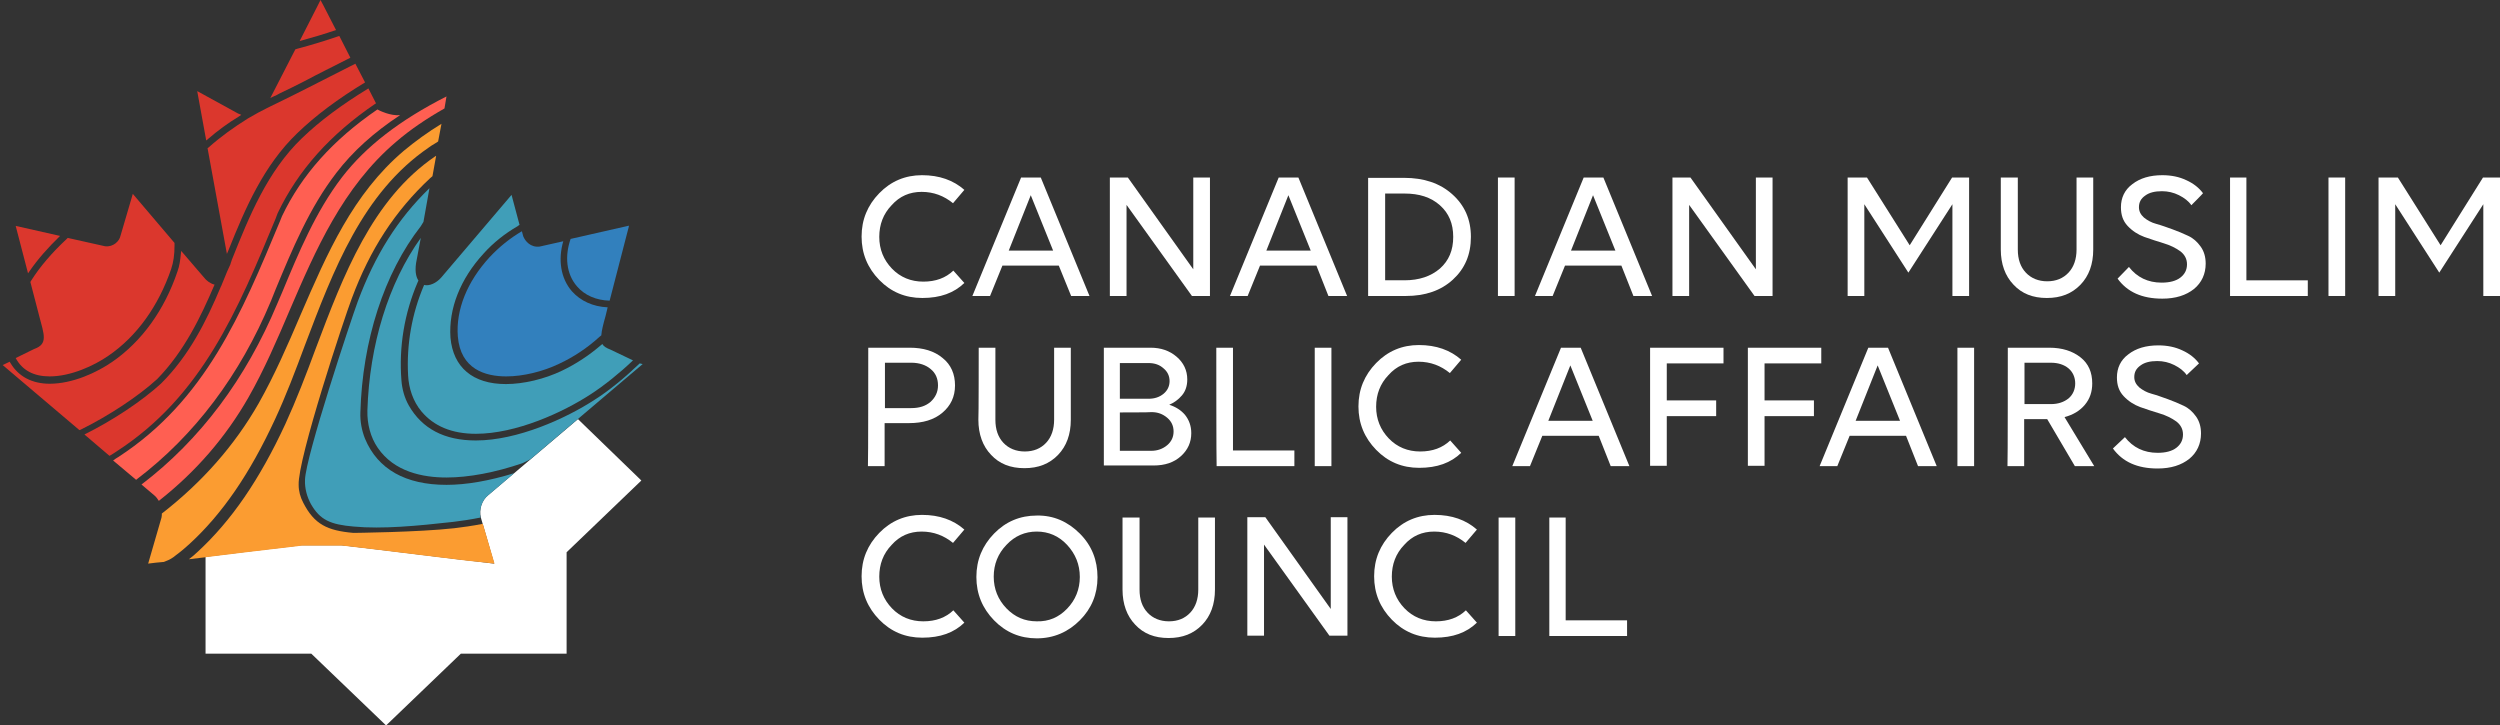 <?xml version="1.0" encoding="utf-8"?>
<!-- Generator: Adobe Illustrator 28.1.0, SVG Export Plug-In . SVG Version: 6.00 Build 0)  -->
<svg version="1.1" id="Layer_2_00000102517781433507540940000017470678228362315939_"
	 xmlns="http://www.w3.org/2000/svg" xmlns:xlink="http://www.w3.org/1999/xlink" x="0px" y="0px" viewBox="0 0 749.2 217.3"
	 style="enable-background:new 0 0 749.2 217.3;" xml:space="preserve">
<rect x="0" y="0" width="749.2" height="217.3" fill="#333333" stroke="none"/>
<style type="text/css">
	.st0{fill:#FFFFFF;}
	.st1{fill:#DB372D;}
	.st2{fill:#FB9C31;}
	.st3{fill:#409EB8;}
	.st4{fill:#FF5F52;}
	.st5{fill:#3280BD;}
</style>
<g id="Layer_1-2">
	<path class="st0" d="M285.6,60.9c-2.7-2.2-5.8-3.4-9.4-3.4s-6.6,1.3-9,4c-2.5,2.6-3.7,5.8-3.7,9.5s1.3,6.9,3.8,9.5
		c2.5,2.6,5.7,3.9,9.4,3.9c3.7,0,6.7-1.1,9-3.3l3.3,3.7c-3.1,3-7.2,4.5-12.6,4.5c-5.1,0-9.4-1.8-12.9-5.4c-3.5-3.6-5.3-7.9-5.3-13
		s1.8-9.4,5.3-13c3.5-3.6,7.8-5.4,12.8-5.4c5.2,0,9.4,1.5,12.7,4.4C288.9,57,285.6,60.9,285.6,60.9z"/>
	<path class="st0" d="M317.3,79.6h-16.9l-3.7,9.1h-5.3l14.6-35.5h5.9l14.6,35.5H321L317.3,79.6z M308.9,58.5l-6.6,16.6h13.3
		L308.9,58.5z"/>
	<path class="st0" d="M337.6,61.4v27.3h-5V53.2h5.4l19.6,27.5V53.2h5v35.5h-5.4C357.2,88.7,337.6,61.4,337.6,61.4z"/>
	<path class="st0" d="M394.5,79.6h-16.9l-3.7,9.1h-5.3l14.6-35.5h5.9l14.6,35.5h-5.6L394.5,79.6z M386.1,58.5l-6.6,16.6h13.3
		L386.1,58.5z"/>
	<path class="st0" d="M410,53.3h10.8c5.9,0,10.7,1.6,14.4,4.9c3.7,3.3,5.6,7.5,5.6,12.8s-1.8,9.5-5.4,12.8
		c-3.6,3.3-8.3,4.9-14.1,4.9H410V53.3z M415.1,58v26h5.8c4.4,0,7.9-1.2,10.6-3.5c2.7-2.4,4-5.5,4-9.5s-1.3-7.1-4-9.5
		c-2.7-2.4-6.2-3.5-10.6-3.5C420.9,58,415.1,58,415.1,58z"/>
	<path class="st0" d="M448.9,53.2h5v35.5h-5V53.2z"/>
	<path class="st0" d="M485.9,79.6h-16.9l-3.7,9.1H460l14.6-35.5h5.9l14.6,35.5h-5.6L485.9,79.6z M477.4,58.5l-6.6,16.6h13.3
		L477.4,58.5z"/>
	<path class="st0" d="M506.2,61.4v27.3h-5V53.2h5.4l19.6,27.5V53.2h5v35.5h-5.4C525.8,88.7,506.2,61.4,506.2,61.4z"/>
	<path class="st0" d="M558.7,61.2v27.5h-5V53.2h5.8l12.8,20.3L585,53.2h5.1v35.5h-5V61.2l-13.2,20.5
		C571.9,81.7,558.7,61.2,558.7,61.2z"/>
	<path class="st0" d="M599.7,53.2h5v21.6c0,2.9,0.8,5.2,2.4,6.9s3.8,2.6,6.4,2.6c2.7,0,4.8-0.9,6.4-2.6s2.4-4.1,2.4-6.9V53.2h5v21.6
		c0,4.4-1.3,7.9-3.8,10.5c-2.6,2.7-5.9,4-10.1,4c-4.2,0-7.5-1.3-10-4c-2.5-2.6-3.8-6.2-3.8-10.5V53.2L599.7,53.2z"/>
	<path class="st0" d="M656.7,61.5c-0.8-1.2-2.1-2.2-3.7-3s-3.3-1.2-5.1-1.2c-2.1,0-3.8,0.4-5,1.3c-1.3,0.9-1.9,2-1.9,3.5
		c0,1.2,0.5,2.2,1.5,3.1c1,0.8,2.2,1.5,3.7,1.9c1.5,0.4,3.1,1,4.8,1.6c1.7,0.6,3.3,1.3,4.8,2c1.5,0.7,2.7,1.8,3.7,3.2
		s1.5,3.1,1.5,5.1c0,3.1-1.2,5.7-3.5,7.6c-2.4,1.9-5.5,2.9-9.5,2.9c-6.1,0-10.5-2-13.4-6L638,80c2.4,3.1,5.7,4.7,9.8,4.7
		c2.4,0,4.3-0.5,5.6-1.5c1.3-1,2-2.3,2-4c0-1.6-0.7-2.9-2-3.9c-1.4-1-3-1.8-5-2.4c-1.9-0.6-3.9-1.2-5.8-1.9c-1.9-0.7-3.6-1.8-5-3.3
		c-1.4-1.5-2-3.3-2-5.6c0-2.8,1.1-5.2,3.4-6.9c2.3-1.8,5.3-2.7,9-2.7c2.7,0,5.1,0.5,7.2,1.5c2.2,1,3.8,2.3,5,3.9
		C660.2,58,656.7,61.5,656.7,61.5z"/>
	<path class="st0" d="M668.2,53.2h5V84h18.4v4.7h-23.3V53.2z"/>
	<path class="st0" d="M697.8,53.2h5v35.5h-5V53.2z"/>
	<path class="st0" d="M717.8,61.2v27.5h-5V53.2h5.8l12.8,20.3l12.7-20.3h5.1v35.5h-5V61.2L731,81.7C731,81.7,717.8,61.2,717.8,61.2z
		"/>
	<path class="st0" d="M260.2,104.2h12.4c4.1,0,7.4,1,9.9,3.1c2.5,2,3.7,4.8,3.7,8.2c0,3.4-1.3,6.1-3.8,8.2s-5.8,3.1-10,3.1h-7.3
		v12.9h-5C260.2,139.6,260.2,104.2,260.2,104.2z M265.2,108.7v13.6h7.9c2.4,0,4.3-0.6,5.8-1.9c1.4-1.3,2.2-2.9,2.2-4.9
		c0-2-0.7-3.7-2.2-4.9c-1.4-1.2-3.4-1.9-5.8-1.9C273,108.7,265.2,108.7,265.2,108.7z"/>
	<path class="st0" d="M293.3,104.2h5v21.6c0,2.9,0.8,5.2,2.4,6.9s3.8,2.6,6.4,2.6c2.7,0,4.8-0.9,6.4-2.6s2.4-4.1,2.4-6.9v-21.6h5
		v21.6c0,4.4-1.3,7.9-3.8,10.5c-2.6,2.7-5.9,4-10.1,4s-7.5-1.3-10-4c-2.5-2.6-3.8-6.2-3.8-10.5C293.3,125.8,293.3,104.2,293.3,104.2
		z"/>
	<path class="st0" d="M330.7,104.2h14.1c3.1,0,5.7,0.9,7.8,2.7s3.2,4.1,3.2,6.8c0,1.9-0.5,3.5-1.6,4.8c-1.1,1.3-2.4,2.2-3.8,2.8
		c1.9,0.6,3.5,1.6,4.7,3c1.2,1.5,1.9,3.3,1.9,5.5c0,2.7-1,5-3.1,6.9s-4.8,2.8-8.2,2.8h-14.9V104.2L330.7,104.2z M335.6,108.7v10.8
		h8.6c1.8,0,3.3-0.5,4.5-1.5c1.2-1,1.8-2.3,1.8-3.8c0-1.5-0.6-2.8-1.8-3.8c-1.2-1.1-2.7-1.6-4.5-1.6H335.6z M335.6,123.6v11.5h9.4
		c1.9,0,3.5-0.6,4.8-1.7c1.3-1.1,1.9-2.5,1.9-4.1s-0.6-3-1.9-4.1c-1.3-1.1-2.8-1.7-4.7-1.7C345,123.6,335.6,123.6,335.6,123.6z"/>
	<path class="st0" d="M364.5,104.2h5v30.8h18.4v4.7h-23.3C364.5,139.6,364.5,104.2,364.5,104.2z"/>
	<path class="st0" d="M394,104.2h5v35.5h-5C394,139.6,394,104.2,394,104.2z"/>
	<path class="st0" d="M434.5,111.8c-2.7-2.2-5.8-3.4-9.4-3.4s-6.6,1.3-9,4c-2.5,2.6-3.7,5.8-3.7,9.5s1.3,6.9,3.8,9.5
		c2.5,2.6,5.7,3.9,9.4,3.9c3.7,0,6.7-1.1,9-3.3l3.3,3.7c-3.1,3-7.2,4.5-12.6,4.5c-5.1,0-9.4-1.8-12.9-5.4c-3.5-3.6-5.3-7.9-5.3-13
		s1.8-9.4,5.3-13c3.5-3.6,7.8-5.4,12.8-5.4c5.2,0,9.4,1.5,12.7,4.4C437.8,107.9,434.5,111.8,434.5,111.8z"/>
	<path class="st0" d="M479.1,130.6h-16.9l-3.7,9.1h-5.3l14.6-35.5h5.9l14.6,35.5h-5.6L479.1,130.6z M470.6,109.5l-6.6,16.6h13.3
		L470.6,109.5z"/>
	<path class="st0" d="M494.5,104.2h22v4.7h-17v11.1h14.8v4.7h-14.8v14.9h-5C494.5,139.6,494.5,104.2,494.5,104.2z"/>
	<path class="st0" d="M523.8,104.2h22v4.7h-17v11.1h14.8v4.7h-14.8v14.9h-5C523.8,139.6,523.8,104.2,523.8,104.2z"/>
	<path class="st0" d="M571.2,130.6h-16.9l-3.7,9.1h-5.3l14.6-35.5h5.9l14.6,35.5h-5.6L571.2,130.6z M562.7,109.5l-6.6,16.6h13.3
		L562.7,109.5z"/>
	<path class="st0" d="M586.6,104.2h5v35.5h-5C586.6,139.6,586.6,104.2,586.6,104.2z"/>
	<path class="st0" d="M601.7,104.2h12.4c3.9,0,7,1,9.4,2.9c2.4,1.9,3.5,4.5,3.5,7.8c0,2.5-0.7,4.6-2.2,6.4s-3.5,3-6.1,3.7l8.9,14.7
		h-5.8l-8.3-14.1h-6.9v14.1h-5C601.7,139.6,601.7,104.2,601.7,104.2z M606.7,108.7v12.4h7.9c2.2,0,3.9-0.6,5.3-1.7
		c1.3-1.1,2-2.7,2-4.5s-0.7-3.4-2-4.5c-1.3-1.1-3.1-1.7-5.3-1.7H606.7z"/>
	<path class="st0" d="M655.3,112.4c-0.8-1.2-2.1-2.2-3.7-3s-3.3-1.2-5.1-1.2c-2.1,0-3.8,0.4-5,1.3c-1.3,0.9-1.9,2-1.9,3.5
		c0,1.2,0.5,2.2,1.5,3.1c1,0.8,2.2,1.5,3.7,1.9c1.5,0.4,3.1,1,4.8,1.6c1.7,0.6,3.3,1.3,4.8,2c1.5,0.7,2.7,1.8,3.7,3.2
		s1.5,3.1,1.5,5.1c0,3.1-1.2,5.7-3.5,7.6c-2.4,1.9-5.5,2.9-9.5,2.9c-6.1,0-10.5-2-13.4-6l3.6-3.4c2.4,3.1,5.7,4.7,9.8,4.7
		c2.4,0,4.3-0.5,5.6-1.5c1.3-1,2-2.3,2-4c0-1.6-0.7-2.9-2-3.9c-1.4-1-3-1.8-5-2.4c-1.9-0.6-3.9-1.2-5.8-1.9c-1.9-0.7-3.6-1.8-5-3.3
		c-1.4-1.5-2-3.3-2-5.6c0-2.8,1.1-5.2,3.4-6.9c2.3-1.8,5.3-2.7,9-2.7c2.7,0,5.1,0.5,7.2,1.5c2.2,1,3.8,2.3,5,3.9L655.3,112.4
		L655.3,112.4z"/>
	<path class="st0" d="M285.6,162.7c-2.7-2.2-5.8-3.4-9.4-3.4s-6.6,1.3-9,4c-2.5,2.6-3.7,5.8-3.7,9.5s1.3,6.9,3.8,9.5
		c2.5,2.6,5.7,3.9,9.4,3.9c3.7,0,6.7-1.1,9-3.3l3.3,3.7c-3.1,3-7.2,4.5-12.6,4.5c-5.1,0-9.4-1.8-12.9-5.4c-3.5-3.6-5.3-7.9-5.3-13
		s1.8-9.4,5.3-13c3.5-3.6,7.8-5.4,12.8-5.4c5.2,0,9.4,1.5,12.7,4.4L285.6,162.7z"/>
	<path class="st0" d="M323.6,159.9c3.6,3.6,5.3,8,5.3,13.1c0,5.1-1.8,9.4-5.3,12.9s-7.8,5.4-12.9,5.4c-5,0-9.3-1.8-12.8-5.4
		s-5.3-7.9-5.3-13c0-5.1,1.8-9.4,5.3-13c3.5-3.6,7.8-5.4,12.8-5.4C315.7,154.4,320,156.3,323.6,159.9z M319.8,182.4
		c2.5-2.6,3.8-5.8,3.8-9.5c0-3.7-1.3-6.9-3.8-9.6c-2.5-2.7-5.6-4-9.1-4c-3.5,0-6.6,1.3-9.1,4c-2.5,2.6-3.8,5.8-3.8,9.5
		s1.3,6.9,3.8,9.5c2.5,2.6,5.5,3.9,9.1,3.9C314.3,186.3,317.3,185,319.8,182.4z"/>
	<path class="st0" d="M336.5,155.1h5v21.6c0,2.9,0.8,5.2,2.4,6.9s3.8,2.6,6.4,2.6c2.7,0,4.8-0.9,6.4-2.6s2.4-4.1,2.4-6.9v-21.6h5
		v21.6c0,4.4-1.3,7.9-3.8,10.5c-2.6,2.7-5.9,4-10.1,4c-4.2,0-7.5-1.3-10-4c-2.5-2.6-3.8-6.2-3.8-10.5V155.1z"/>
	<path class="st0" d="M378.8,163.2v27.3h-5v-35.5h5.4l19.6,27.5v-27.5h5v35.5h-5.4L378.8,163.2z"/>
	<path class="st0" d="M439.2,162.7c-2.7-2.2-5.8-3.4-9.4-3.4s-6.6,1.3-9,4c-2.5,2.6-3.7,5.8-3.7,9.5s1.3,6.9,3.8,9.5
		c2.5,2.6,5.7,3.9,9.4,3.9c3.7,0,6.7-1.1,9-3.3l3.3,3.7c-3.1,3-7.2,4.5-12.6,4.5c-5.1,0-9.4-1.8-12.9-5.4c-3.5-3.6-5.3-7.9-5.3-13
		s1.8-9.4,5.3-13c3.5-3.6,7.8-5.4,12.8-5.4c5.2,0,9.4,1.5,12.7,4.4L439.2,162.7z"/>
	<path class="st0" d="M449.1,155.1h5v35.5h-5V155.1z"/>
	<path class="st0" d="M464.2,155.1h5v30.8h18.4v4.7h-23.3V155.1z"/>
	<path class="st0" d="M173.2,125.6l-3.3,2.8l-23.6,20c-1.9,1.5-2.8,4.3-2.2,6.7l4,13.8c-15.9-1.8-30-3.7-45.9-5.5H90.3
		c-9.5,1.1-18.4,2.2-27.4,3.3c-0.4,0.1-0.9,0.1-1.3,0.2v29h31.7l22.4,21.5l22.4-21.5h31.7v-30.4l22.4-21.5L173.2,125.6L173.2,125.6z
		"/>
	<path class="st1" d="M83.8,28c2.5-1.2,4.8-2.3,7.3-3.6c4.3-2.3,8.8-4.5,13.1-6.7l0.8-0.4l-3.3-6.5l-0.1,0
		c-4.1,1.4-8.3,2.7-12.5,3.8l-0.6,0.2L81,29.4l0,0c0.3-0.2,0.6-0.3,1-0.5C82.7,28.6,83.3,28.3,83.8,28L83.8,28z"/>
	<path class="st1" d="M14.9,112.8c6.3,0,13.3-3.2,17.6-6.2c8.5-5.8,15-14.9,18.8-26c0.7-2.1,1-4.3,1-7l0-0.8l0,0L39.8,58.1
		l-3.7,12.6c-0.3,1.5-2.1,3.4-4.6,3.1l-11.2-2.5l-0.3,0.3C15.5,75.8,12,79.9,9.4,84l-0.3,0.5l0,0l2.6,10c1.5,5.8,2.8,8.6-1.5,10.1
		l-5.5,2.7C6.7,111,10.1,112.8,14.9,112.8z"/>
	<path class="st1" d="M95.1,1.9l-5.3,10.4c3.7-1,7.4-2.1,10.9-3.3l-3.8-7.4l-0.7-1.3L96.1,0l-0.2,0.3L95.1,1.9L95.1,1.9z"/>
	<path class="st1" d="M62.5,44.2l-0.3,0.2l0,0L68,76.1l0,0c0.2-0.4,0.3-0.8,0.5-1.2c5-12.5,10.5-25.3,20.6-35
		c5.5-5.3,12.2-10.3,20.3-15.2l0,0l-2.9-5.6l-1.8,0.9c-4,2-8,4.1-12,6.1c-2.5,1.3-5,2.5-7.4,3.7c-1.5,0.7-3,1.5-4.5,2.2l-0.8,0.4
		l0,0c-1.8,0.9-3.5,1.8-5,2.7c0,0,0,0,0,0l-0.7,0.4C70,38.2,66.2,40.9,62.5,44.2L62.5,44.2L62.5,44.2z"/>
	<path class="st1" d="M64.3,85.3c-1.2-0.3-2.4-1.1-3.3-2.3l-6.7-7.8l0,0c0,0.3-0.1,0.6-0.1,0.9c-0.2,1.9-0.4,3.6-1,5.2
		c-3.9,11.6-10.7,21-19.5,27.1c-4.6,3.2-11.9,6.6-18.8,6.6c-5.2,0-9.3-2.1-11.7-6.1c-0.1-0.2-0.2-0.3-0.3-0.5l0,0l-2.1,1l23,19.5
		l0.3-0.1c8.5-4.2,17.3-10,23-15.2C55.2,105.3,60.1,95.1,64.3,85.3z"/>
	<path class="st1" d="M82.6,65.5l0.6-1.6c6.1-12.8,15.7-23.6,29.4-32.9l0.1,0l-2.3-4.5c-8,4.9-14.5,9.7-19.9,14.9
		c-10.4,10-15.8,23.4-21,36.4L69.1,79l0,0.1l-0.5,1.1l-0.5,1.1l0,0c-0.5,1.3-1.1,2.6-1.6,3.9c0,0-0.2,0.5-0.2,0.5
		c-0.1,0.1-0.1,0.2-0.2,0.4c-4.2,10-9.4,20.5-17.9,28.9c-5.7,5.2-14.4,11-22.9,15.2l7.5,6.4l0.2-0.1c0.7-0.4,1.3-0.8,1.9-1.2
		C60.6,118.7,71.3,92.8,82.6,65.5L82.6,65.5z"/>
	<path class="st1" d="M61.8,42.1c0.2-0.2,0.4-0.3,0.6-0.5c2.9-2.5,5.9-4.7,9.2-6.7c0.3-0.2,0.5-0.3,0.7-0.5c0,0,0,0,0,0
		c-0.3-0.1-0.7-0.3-1-0.4l-12.2-6.7L61.8,42.1C61.8,42.1,61.8,42.1,61.8,42.1z"/>
	<path class="st2" d="M148.2,168.9l-3.5-11.9l-0.1,0c-3.1,0.6-5.9,1-8.5,1.3c-10.7,1.2-30.2,1.4-30.2,1.4c-7.9-0.7-11.7-2.6-15-9
		c-0.9-1.7-1.4-3.5-1.4-5.4c-0.3-7.8,13.7-50,15.9-55.8c5.5-14.8,13-26.3,23.5-36.1l0.7-0.6l1.1-6.1l-0.2,0.1
		c-19,12.9-27.6,35.7-35.9,57.7c-2.8,7.6-5.8,15.4-9.1,22.6c-7.8,16.8-16.2,29-26.3,38.3c-0.8,0.8-1.7,1.5-2.6,2.2
		c11.3-1.4,22.1-2.7,34-4.1h11.9c13.3,1.5,25.3,3.1,38.2,4.6L148.2,168.9L148.2,168.9z"/>
	<path class="st1" d="M8.4,81.9c0.2-0.2,0.3-0.5,0.5-0.7c2.4-3.5,5.4-6.9,9.1-10.5l-13.3-3L8.4,81.9C8.4,81.8,8.4,81.9,8.4,81.9z"/>
	<path class="st2" d="M56.8,163c9.8-9,18-20.9,25.6-37.3c3.3-7.1,6.1-14.5,9-22.3c8.5-22.4,17.2-45.6,37.1-59.2
		c0.6-0.4,1.1-0.8,1.7-1.1l1.1-0.7l1-5.3c-4.1,2.5-7.8,5.2-11.3,8.1c-15.3,13-22.9,30.6-30.9,49.1c-3.8,8.9-7.8,18.1-12.6,26.6
		c-7.2,12.6-16.9,23.6-29,33c0,0.4,0,0.8-0.1,1.2l-4,13.8c2.4-0.3,2.4-0.3,4.7-0.5l0.5-0.2c1.1-0.4,2.2-1,3.1-1.8
		C54.2,165.3,55.6,164.1,56.8,163L56.8,163z"/>
	<path class="st3" d="M127.1,85.4L127.1,85.4c-3.7,8.6-5.3,17.9-4.8,27.1c0.2,3.9,1.5,7.8,4,10.8c3.7,4.4,9.1,6.7,16.3,6.7
		c12.1,0,26.1-6.4,34.5-11.9c4-2.6,8.5-6.2,12.6-10.1l-6.7-3.2c-1.3-0.5-2.1-1-2.5-1.7c0,0,0,0,0,0c-0.2,0.2-0.4,0.3-0.6,0.5
		c-3.5,3-7.5,5.6-11.5,7.5c-5.2,2.5-11.5,4-16.8,4c-9.9,0-15.8-5-16.6-13.9c-0.6-8.6,2.9-17.6,10-25.3c2.9-3.2,6.3-5.9,10.1-8.1
		c0.1-0.1,0.3-0.2,0.4-0.3c0,0,0,0,0,0l0.2-0.1l-2.4-9l-21.1,24.8C130.8,84.8,128.7,85.8,127.1,85.4z"/>
	<path class="st4" d="M81.2,90.2l1.4-3.5c5-12,10.1-24.4,18.2-34.9c4.9-6.4,11.2-12.1,19.1-17.3c-2.9,0.3-6.3-1.4-6.8-1.7l0,0
		c-13.3,9.1-22.7,19.6-28.6,32l-0.6,1.5C72.4,93.9,61.6,120,35.4,137c-0.5,0.3-1,0.6-1.5,1l6.9,5.8l0.1-0.1
		C58.3,130.5,71.9,112.5,81.2,90.2L81.2,90.2z"/>
	<path class="st3" d="M191.7,108.9l-0.2,0.2c-4.3,4.1-9,8-13.3,10.7c-8.6,5.6-23.1,12.2-35.6,12.2c-9.4,0-16.1-3.5-20.1-10.5
		c-1.3-2.3-2-4.9-2.2-7.5c-0.8-10.1,0.9-20.2,4.9-29.5l0.2-0.4c-0.8-1.2-1.2-3.2-0.5-6.4l1.2-6.4c-9.7,13.5-15.4,32.1-16,51.7
		c-0.1,4,0.9,8,3.1,11.2c4.9,7.2,13.5,8.9,20.6,8.9c6.7,0,14.6-1.5,22.8-4.3l2.4-1.2l33.6-28.5L191.7,108.9L191.7,108.9z"/>
	<path class="st5" d="M182.1,92.1l-0.6,2.5c-0.7,2.5-1.2,4.4-1.3,5.9v0l-0.5,0.4c-3.6,3.3-7.8,6.1-12.1,8.1
		c-5,2.4-10.9,3.8-15.9,3.8c-6.2,0-13.7-2.1-14.5-12c-0.6-8,2.8-16.4,9.5-23.7c2.8-3,6.1-5.7,9.7-7.8l0.4,1.5
		c0.6,1.5,2.2,3.4,4.9,3.1l7.1-1.6c-1.6,5.5-0.8,11.1,2.6,15C174,90.2,177.7,91.9,182.1,92.1L182.1,92.1z"/>
	<path class="st5" d="M188.5,67.6l-0.1,0.5v0l-0.6,2.3l0,0l-5.1,19.7c-4-0.1-7.5-1.6-9.8-4.3c-3.2-3.7-3.7-9-1.9-14.2l14.5-3.3
		l0.1,0l2.5-0.6h0C188.1,67.8,188.5,67.6,188.5,67.6z"/>
	<path class="st3" d="M133.8,145.3c-12.3,0-20.6-4.7-24.4-13.8c-1-2.5-1.5-5.2-1.4-7.9c0.6-21.5,7.1-41.7,18.1-55.8l0.8-1.3
		l1.8-10.1c-9.5,9.2-16.3,20-21.5,34c-2.1,5.7-15.6,46.4-15.8,53.4c-0.1,2.6,0.6,5.1,1.8,7.3c2.7,4.7,5.8,6.1,12.8,6.7
		c8.6,0.8,19.1-0.2,29.8-1.4c2.5-0.3,5.2-0.7,8.2-1.3c-0.5-2.4,0.4-5.1,2.2-6.6l7.9-6.7C146.6,144.1,139.8,145.3,133.8,145.3
		L133.8,145.3L133.8,145.3z"/>
	<path class="st4" d="M47.6,150.1c11.2-8.8,20.1-19.2,26.8-30.9c4.8-8.4,8.7-17.5,12.4-26.2c7.8-18.1,15.9-36.9,31.9-50.5
		c4.3-3.7,9.2-7,14.5-10l0.6-3.6c-14,7.1-24.2,15-31.3,24.2c-7.9,10.3-13,22.6-17.9,34.4L83.1,91c-9.4,22.5-23.1,40.8-40.7,54.2
		l3.9,3.3C46.8,148.9,47.2,149.5,47.6,150.1L47.6,150.1z"/>
</g>
</svg>
